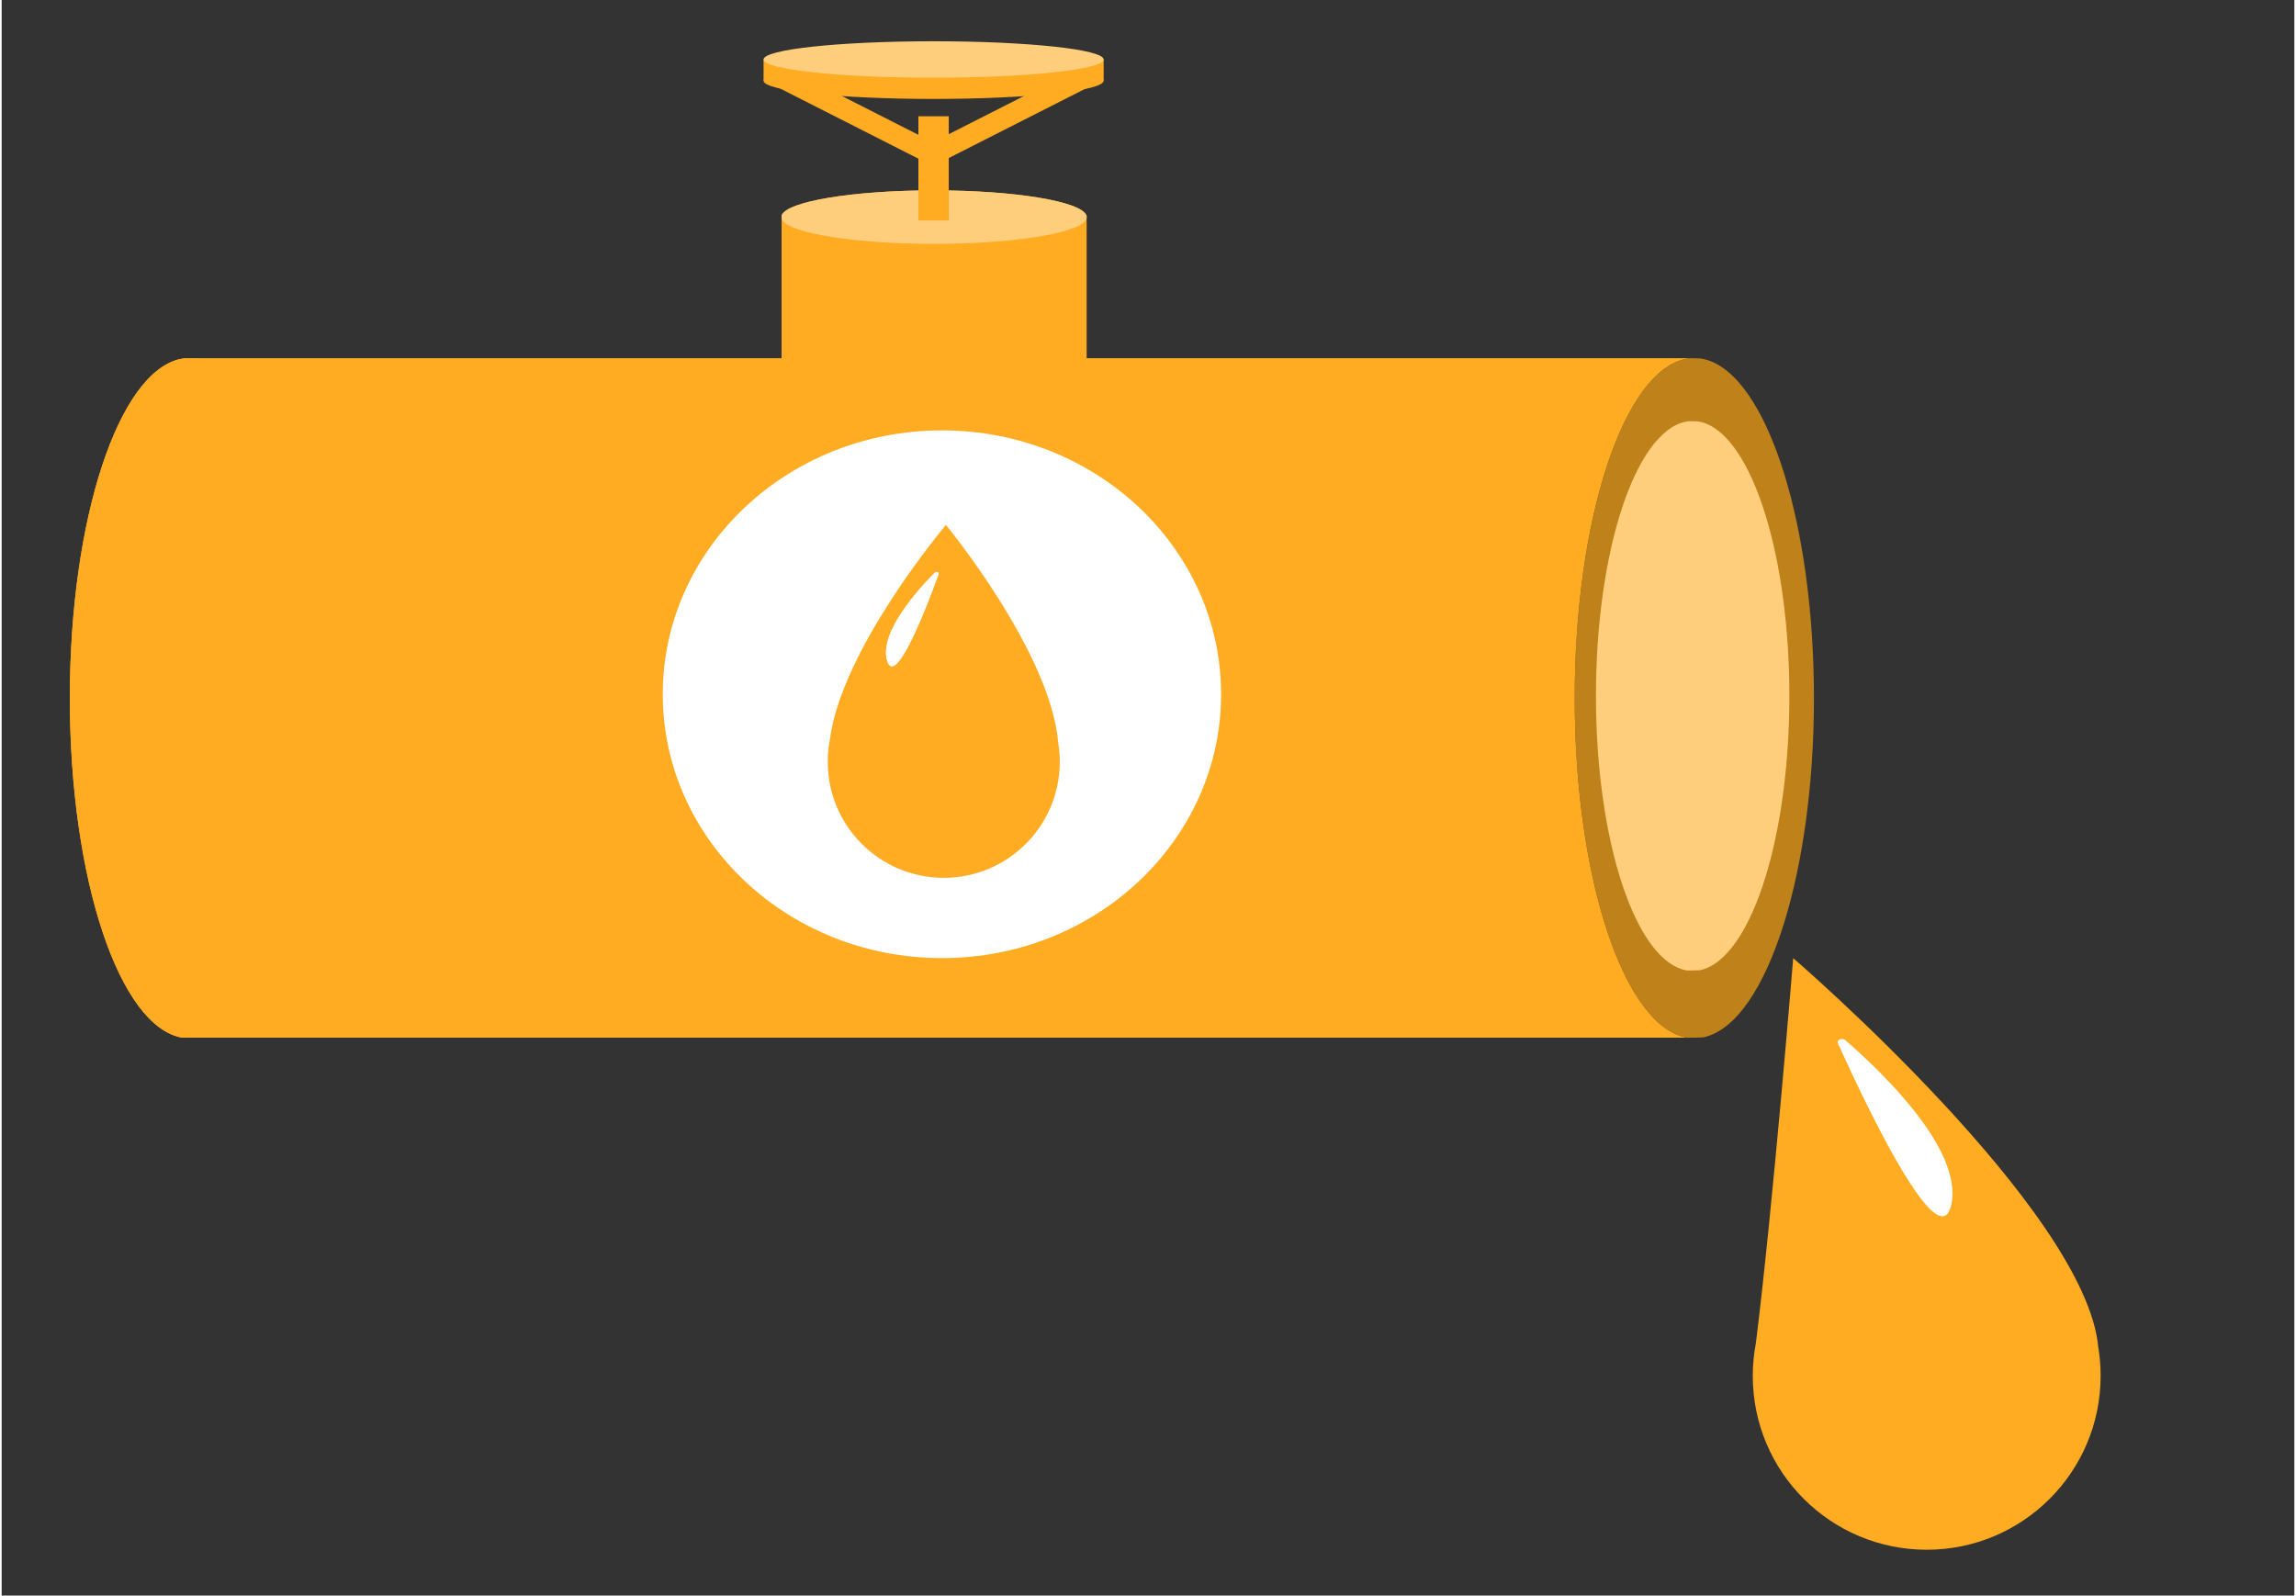 <?xml version="1.0" encoding="UTF-8"?>
<svg xmlns="http://www.w3.org/2000/svg" id="Ebene_1" data-name="Ebene 1" width="400" height="278" viewBox="0 0 500 348">
  <rect x="0" y="0" width="500" height="348" fill="#333333" stroke="none"/>
  <path d="M457.25,294c-2.48-29.87-66.54-85.02-66.54-85.02,0,0-4.42,54.19-8.14,83.96-.44,2.31-.68,4.69-.68,7.14,0,20.95,16.98,37.93,37.93,37.93s37.93-16.98,37.93-37.93c0-2.07-.17-4.11-.48-6.08Z" style="fill: #ffac22;"/>
  <path d="M368.59,226.33h-.99c-13.69-2.28-24.54-34.56-24.54-74.06,0-39.25,10.71-71.38,24.29-74.01,.29-.06,.57-.1,.86-.13h.38c.6,0,1.2,.01,1.78,.04,.31,.04,.63,.09,.92,.17,6.93,1.62,13.1,10.93,17.44,24.94,.01,.04,.03,.08,.04,.12,4.02,13.05,6.46,30.16,6.46,48.88,0,18.72-2.44,35.83-6.46,48.88-.01,.04-.03,.09-.04,.13-4.39,14.19-10.65,23.55-17.7,24.98-.81,.04-1.61,.06-2.45,.06Z" style="fill: #bf8119;"/>
  <g>
    <path d="M367.6,226.33H39.41c-13.69-2.28-24.54-34.56-24.54-74.06,0-39.25,10.71-71.38,24.29-74.01,.29-.06,.57-.1,.86-.13H368.21c-.29,.03-.57,.07-.86,.13-13.58,2.63-24.29,34.76-24.29,74.01,0,39.5,10.85,71.78,24.54,74.06Z" style="fill: #ffac22;"/>
    <path d="M40.4,226.33h-.99c-13.69-2.28-24.54-34.56-24.54-74.06,0-39.25,10.71-71.38,24.29-74.01,.29-.06,.57-.1,.86-.13h.38c.6,0,1.2,.01,1.78,.04,.31,.04,.63,.09,.92,.17,6.93,1.62,13.1,10.93,17.44,24.94,.01,.04,.03,.08,.04,.12,4.02,13.05,6.46,30.16,6.46,48.88,0,18.72-2.44,35.83-6.46,48.88-.01,.04-.03,.09-.04,.13-4.39,14.19-10.65,23.55-17.7,24.98-.81,.04-1.61,.06-2.45,.06Z" style="fill: #ffac22;"/>
  </g>
  <g>
    <path d="M170.09,120.46V47.01c1.02-3.06,15.52-5.49,33.25-5.49,17.62,0,32.04,2.4,33.22,5.44,.03,.06,.04,.13,.06,.19V120.6c-.01-.06-.03-.13-.06-.19-1.18-3.04-15.61-5.44-33.22-5.44-17.73,0-32.22,2.43-33.25,5.49Z" style="fill: #ffac22;"/>
    <path d="M170.09,47.23v-.22c1.02-3.06,15.52-5.49,33.25-5.49,17.62,0,32.04,2.4,33.22,5.44,.03,.06,.04,.13,.06,.19v.08c0,.13,0,.27-.02,.4-.02,.07-.04,.14-.07,.21-.73,1.55-4.9,2.93-11.19,3.9-.02,0-.04,0-.06,0-5.86,.9-13.54,1.45-21.94,1.45s-16.09-.55-21.94-1.45c-.02,0-.04,0-.06,0-6.37-.98-10.57-2.38-11.22-3.96-.02-.18-.03-.36-.03-.55Z" style="fill: #ffce7c;"/>
  </g>
  <path d="M368.33,211.66h-.8c-11.07-1.84-19.84-27.94-19.84-59.87,0-31.73,8.65-57.71,19.64-59.83,.23-.05,.46-.08,.69-.1h.31c.48,0,.97,0,1.44,.03,.25,.03,.51,.08,.75,.13,5.6,1.31,10.59,8.83,14.1,20.16,.01,.03,.02,.07,.03,.1,3.25,10.55,5.22,24.38,5.22,39.52,0,15.14-1.97,28.97-5.22,39.52-.01,.03-.02,.07-.03,.1-3.55,11.47-8.61,19.04-14.31,20.2-.65,.03-1.31,.05-1.98,.05Z" style="fill: #ffce7c;"/>
  <rect x="199.93" y="25.36" width="6.62" height="22.72" style="fill: #ffac22;"/>
  <ellipse cx="203.24" cy="17.61" rx="37.08" ry="3.97" style="fill: #ffac22;"/>
  <rect x="166.16" y="12.97" width="74.17" height="4.64" style="fill: #ffac22;"/>
  <rect x="183.05" y="4.49" width="4.64" height="40.27" transform="translate(79.51 178.77) rotate(-63.09)" style="fill: #ffac22;"/>
  <rect x="200.67" y="22.3" width="40.27" height="4.64" transform="translate(12.77 102.61) rotate(-26.91)" style="fill: #ffac22;"/>
  <path d="M400.44,227.49c3.14,6.98,10.88,23.67,16.96,32.36,3.7,5.29,6.78,7.59,7.8,2.84,.01-.04,.01-.07,.02-.12,2.44-12.12-15.77-29.32-23.18-35.73-.64-.55-1.92-.02-1.61,.65Z" style="fill: #fff;"/>
  <g>
    <ellipse cx="205.06" cy="151.42" rx="60.88" ry="57.55" style="fill: #fff;"/>
    <path d="M230.44,162.11c-1.66-19.93-24.51-47.62-24.51-47.62,0,0-22.83,27.04-25.32,46.91-.3,1.54-.45,3.13-.45,4.76,0,13.98,11.32,25.3,25.3,25.3s25.3-11.32,25.3-25.3c0-1.38-.11-2.74-.32-4.06Zm-26.1-36.94c-1.33,3.68-4.62,12.49-7.37,17.16-1.68,2.84-3.16,4.14-3.86,1.75,0-.02,0-.03-.02-.06-1.72-6.08,6.88-15.56,10.41-19.12,.31-.31,.98-.09,.85,.27Z" style="fill: #ffac22;"/>
    <path d="M204.34,125.17c-1.33,3.68-4.62,12.49-7.37,17.16-1.68,2.84-3.16,4.14-3.86,1.75,0-.02,0-.03-.02-.06-1.72-6.08,6.88-15.56,10.41-19.12,.31-.31,.98-.09,.85,.27Z" style="fill: #fff;"/>
  </g>
  <ellipse cx="203.24" cy="12.97" rx="37.08" ry="3.97" style="fill: #ffce7c;"/>
</svg>
